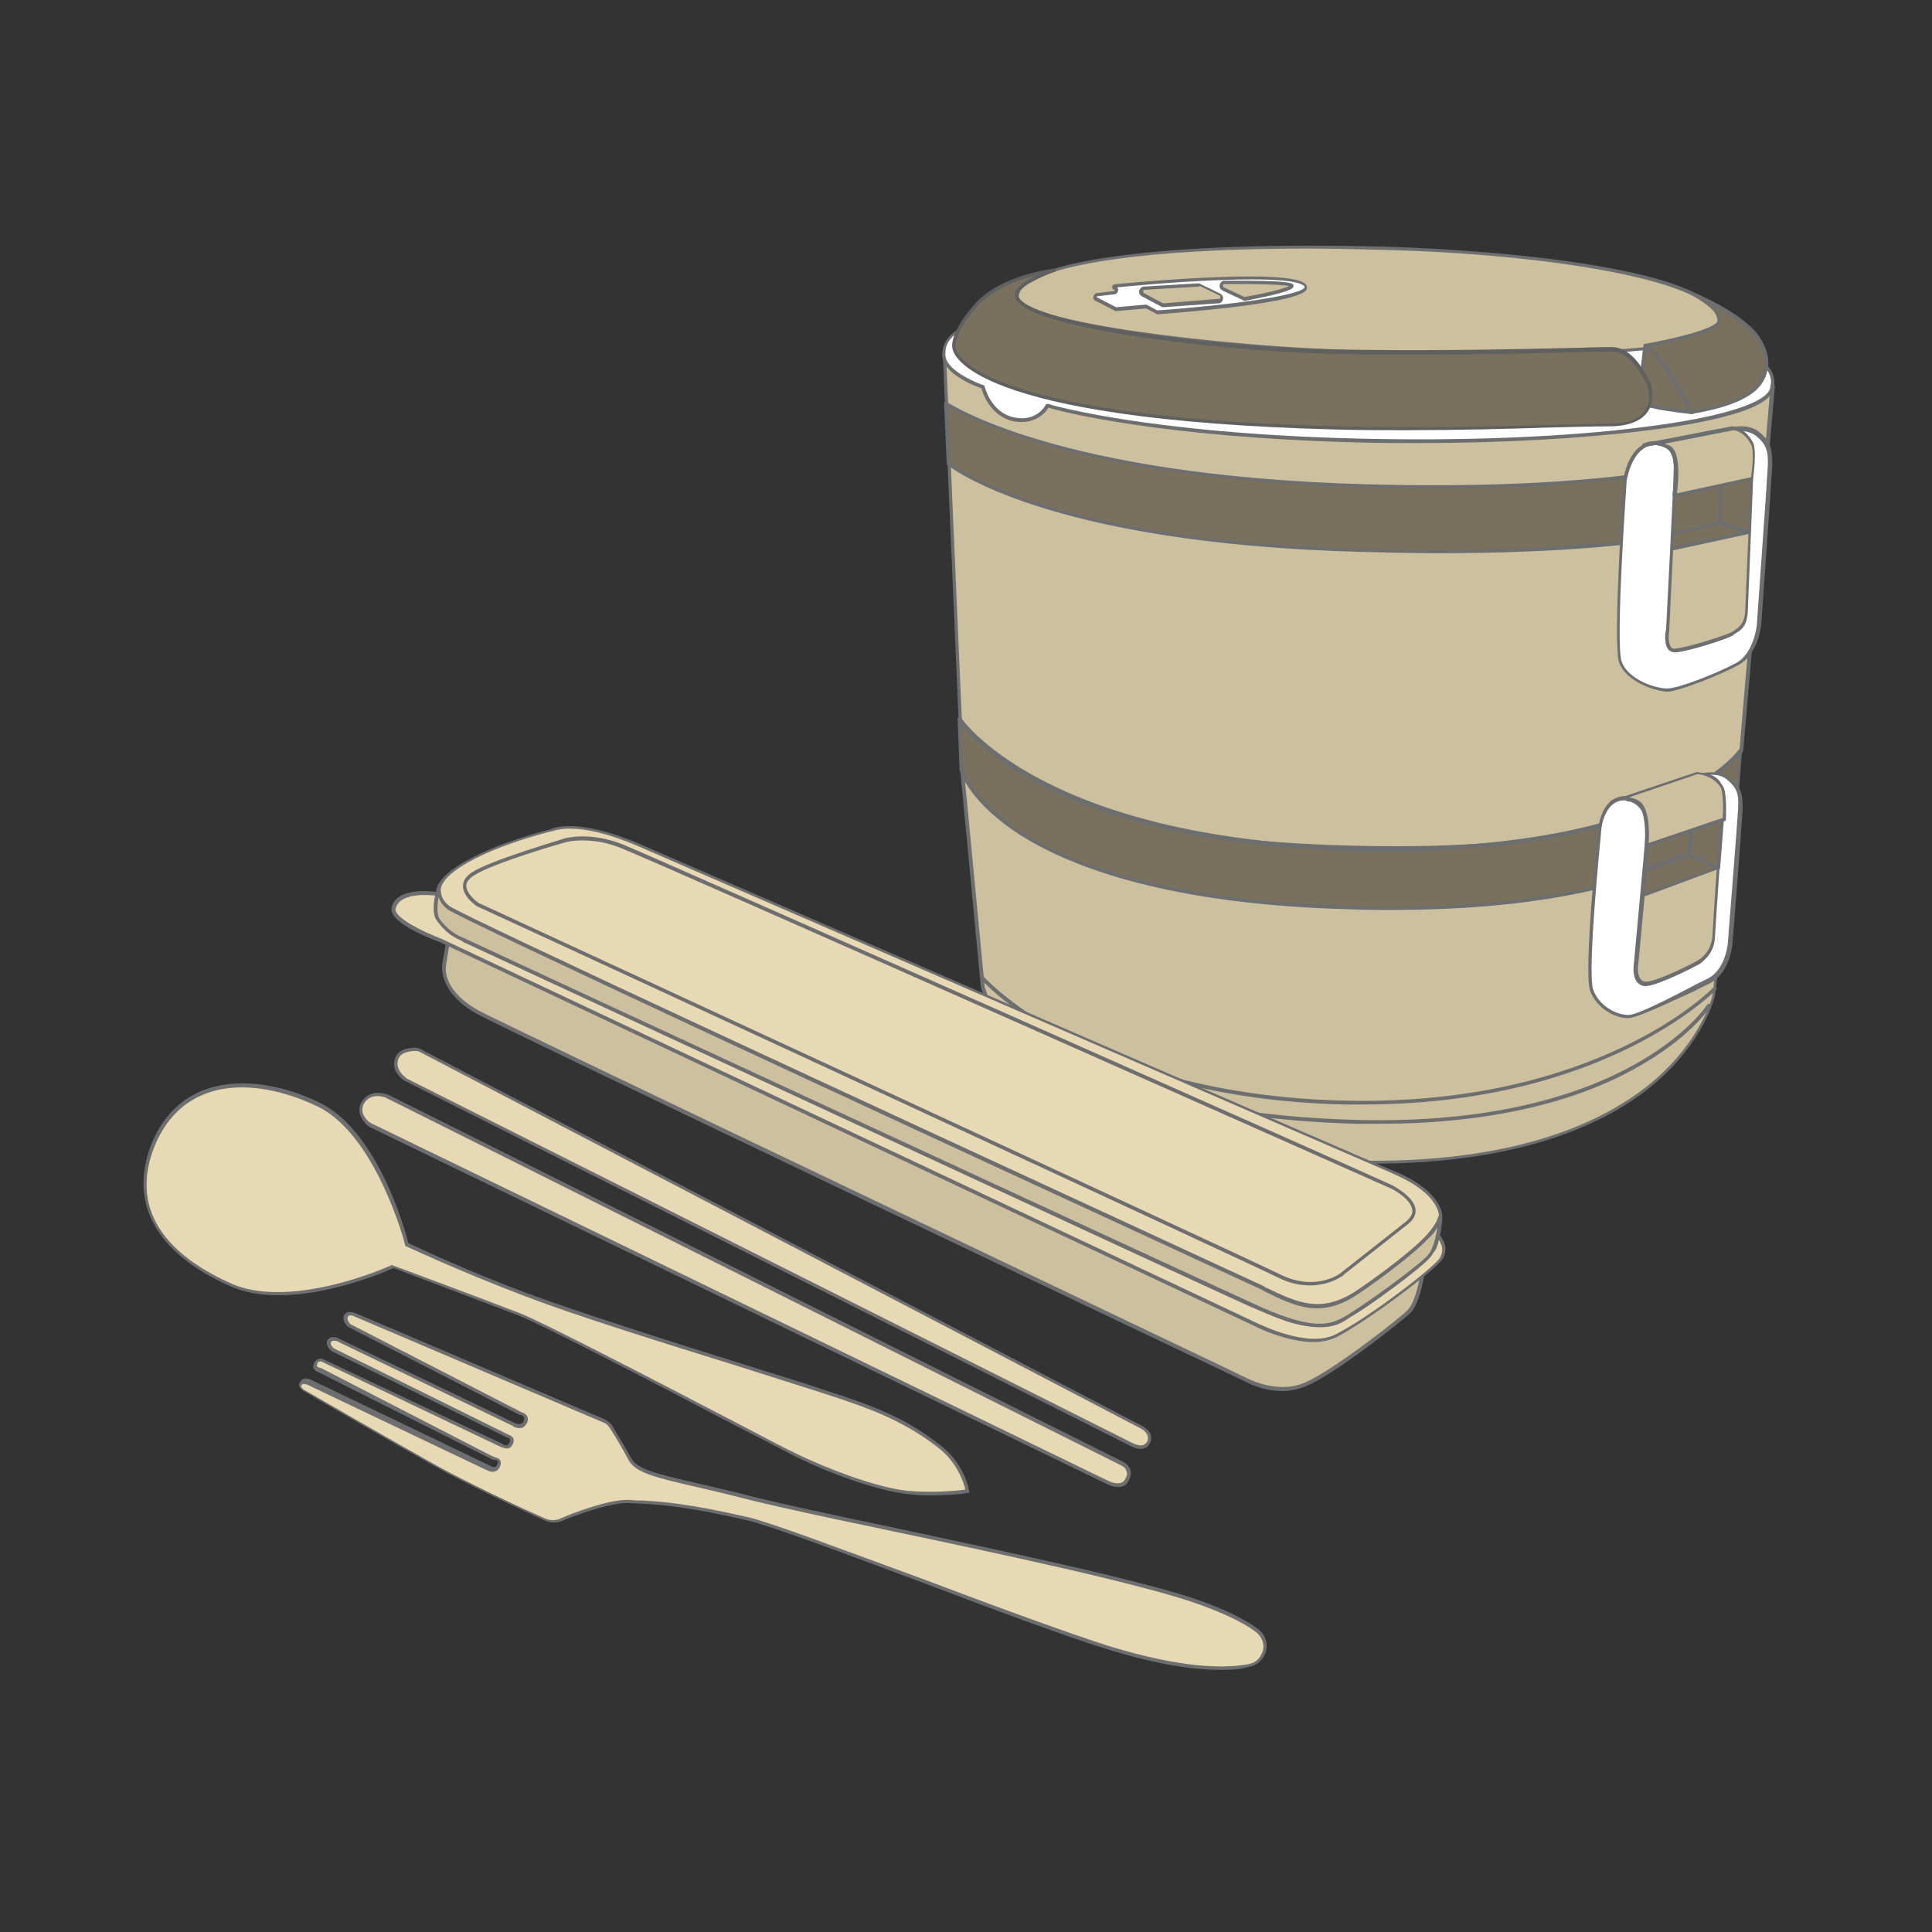 <?xml version="1.0" encoding="utf-8"?>
<!-- Generator: Adobe Illustrator 27.2.0, SVG Export Plug-In . SVG Version: 6.00 Build 0)  -->
<svg version="1.1" id="Layer_1" xmlns="http://www.w3.org/2000/svg" xmlns:xlink="http://www.w3.org/1999/xlink" x="0px" y="0px"
	 viewBox="0 0 300 300" style="enable-background:new 0 0 300 300;" xml:space="preserve">
<rect x="0" y="0" width="300" height="300" fill="#333333" stroke="none"/>
<style type="text/css">
	.st0{fill:none;}
	.st1{fill:#CDC09F;}
	.st2{fill:#6D6E70;}
	.st3{fill:#79715D;}
	.st4{fill:#FFFFFF;}
	.st5{fill:#606060;}
	.st6{fill:#E8D9B5;}
</style>
<rect y="115.5" class="st0" width="70.9" height="84.5"/>
<rect x="229" y="115.5" class="st0" width="70.9" height="84.5"/>
<rect x="65.9" y="278.7" class="st0" width="186.8" height="21.3"/>
<rect x="65.9" y="0" class="st0" width="186.8" height="21.3"/>
<g>
	<g>
		<g>
			<path class="st1" d="M149.4,119.5l3.2,33.7c0,0,6.2,25.9,57,27.2s56.6-25.8,56.6-25.8l3.5-28.3c0,0-3.3,15.5-63.6,13.9
				C157.1,138.8,149.4,119.5,149.4,119.5z"/>
			<path class="st2" d="M213,180.7c-1.1,0-2.3,0-3.5,0c-26.3-0.7-40.5-8.1-47.7-14.2c-7.9-6.6-9.5-13.2-9.5-13.3l-3.2-33.7
				c0-0.1,0.1-0.3,0.2-0.3c0.1,0,0.3,0,0.3,0.2c0,0,2,4.9,9.9,9.8c7.3,4.5,21.3,10.1,46.5,10.7c59.4,1.6,63.3-13.5,63.3-13.7
				c0-0.1,0.2-0.2,0.3-0.2c0.1,0,0.2,0.2,0.2,0.3l-3.5,28.3c0,0.1-1.6,7-9.3,13.6C250.2,174,237.1,180.7,213,180.7z M149.8,120.8
				l3.1,32.4c0,0,1.6,6.5,9.4,13c7.2,6,21.2,13.3,47.3,14s40-6.3,47.1-12.3c7.6-6.5,9.2-13.2,9.2-13.3l3.3-26.7
				c-1,1.5-3.3,3.9-8.6,6.2c-7.6,3.4-23.3,7.2-54.5,6.4c-25.3-0.7-39.4-6.3-46.8-10.8C153.5,126,150.8,122.5,149.8,120.8z"/>
		</g>
		<g>
			<path class="st1" d="M146.6,55.1l2.5,57.8c0,0,4.7,17.2,60.6,18.7c55.8,1.5,60.7-15,60.7-15l4.9-56.4c0,0-5.8-13.9-66.4-15.5
				C153.3,43.2,146.6,55.1,146.6,55.1z"/>
			<path class="st2" d="M216.4,131.9c-2.2,0-4.4,0-6.7-0.1c-28.9-0.8-43.9-5.8-51.3-9.9c-8.2-4.5-9.4-8.8-9.5-9c0,0,0,0,0-0.1
				L146.4,55c0-0.1,0-0.1,0-0.1c0.3-0.5,7.4-12,62.5-10.6c60.1,1.6,66.4,15.1,66.7,15.6V60l-4.9,56.4c0,0,0,0,0,0.1
				c-0.1,0.2-1.3,4.3-9.5,8.2C254.2,128.2,241,131.9,216.4,131.9z M149.4,112.8c0.1,0.4,1.6,4.4,9.3,8.7c7.4,4.1,22.3,9.1,51,9.8
				c28.7,0.8,43.6-3.3,51-6.9c7.7-3.7,9.2-7.6,9.4-7.9l4.8-56.3c-0.5-0.9-8.4-13.7-66.1-15.3c-52.5-1.4-61.3,9.3-61.9,10.2
				L149.4,112.8z"/>
		</g>
		<g>
			<path class="st3" d="M146.9,62.6l0.4,9.4c0,0,14.2,12.1,64.1,13.4s62-5.9,62-5.9l1-10.8c0,0-13.2,7.9-62.2,6.6
				S146.9,62.6,146.9,62.6z"/>
			<path class="st2" d="M223.3,85.9c-3.7,0-7.6-0.1-11.9-0.2c-49.5-1.3-64.1-13.4-64.3-13.5c-0.1,0-0.1-0.1-0.1-0.2l-0.4-9.4
				c0-0.1,0-0.2,0.1-0.2s0.2,0,0.3,0c0.2,0.1,16.8,11.5,65.2,12.8c48.4,1.3,62-6.5,62.1-6.6s0.2-0.1,0.3,0c0.1,0.1,0.1,0.2,0.1,0.3
				l-1,10.8c0,0.1-0.1,0.2-0.1,0.2C273.1,80.1,262.9,85.9,223.3,85.9z M147.6,71.9c1.3,1,16.6,12.1,63.8,13.3
				c46.7,1.2,60.4-5.1,61.8-5.8l1-10.1c-2.7,1.3-18.2,7.6-61.9,6.4c-44.2-1.2-62.1-10.8-65-12.6L147.6,71.9z"/>
		</g>
		<g>
			<path class="st3" d="M149.1,111.5l0.3,7.9c0,0,5.5,20,60.6,21.5c49.9,1.3,59.6-14,59.6-14l0.8-10.4c0,0-11.1,16.5-60.1,15.2
				C161.2,130.5,149.1,111.5,149.1,111.5z"/>
			<path class="st2" d="M215.8,141.3c-1.9,0-3.8,0-5.9-0.1c-28.5-0.7-43.5-6.6-51.1-11.3c-8.3-5.2-9.7-10.1-9.8-10.3c0,0,0,0,0-0.1
				l-0.3-7.9c0-0.1,0.1-0.2,0.2-0.3c0.1,0,0.2,0,0.3,0.1c0.1,0.2,12.7,18.8,60.9,20.1c48.3,1.3,59.8-15,59.9-15.1s0.2-0.1,0.3-0.1
				c0.1,0,0.2,0.2,0.2,0.3l-0.8,10.4v0.1c-0.1,0.2-2.6,3.9-11.2,7.6C251.3,137.8,238.1,141.3,215.8,141.3z M149.6,119.4
				c0.1,0.4,1.8,5.2,9.6,10.1c7.5,4.7,22.4,10.4,50.8,11.2c47.7,1.3,58.7-12.9,59.3-13.8l0.7-9.4c-1.2,1.4-4.4,4.5-11.3,7.5
				c-8.2,3.6-23.2,7.8-48.6,7.2c-25.4-0.7-40.7-6.1-49.1-10.6c-7.1-3.8-10.6-7.5-11.8-9L149.6,119.4z"/>
		</g>
		<g>
			<path class="st4" d="M146.6,55.1c-0.1,3,6.1,5,6.1,5s0.9,4.2,4.7,5s5.3-2.1,5.3-2.1s15,4.6,48.1,5.4s64.3-2.8,64.4-8.3
				c0,0,5.9-12.1-60.6-13.9S146.7,52.1,146.6,55.1z"/>
			<path class="st2" d="M220.4,68.8c-3.2,0-6.4,0-9.6-0.1c-30.7-0.8-46.1-4.8-48-5.4c-0.4,0.7-2.1,2.8-5.5,2.1
				c-3.5-0.8-4.7-4.3-4.9-5.1c-0.9-0.3-6.2-2.3-6.1-5.3c0.1-2.1,1.2-4.5,9.3-6.4c10.6-2.5,30.5-3.4,59-2.6
				c47.3,1.2,58.1,7.7,60.4,11.5c0.8,1.4,0.5,2.4,0.4,2.7c-0.2,3.5-11,5.6-20.1,6.7C245.5,68.1,233.1,68.8,220.4,68.8z M162.7,62.7
				C162.7,62.7,162.8,62.7,162.7,62.7c0.2,0.1,15.4,4.6,48.1,5.4c16,0.4,32.2-0.2,44.5-1.8c12.2-1.5,19.6-3.9,19.6-6.3v-0.1
				c0,0,0.4-0.9-0.4-2.3c-2.3-3.7-13.1-10-60-11.2c-67.5-1.8-67.7,6-67.7,8.6c-0.1,2.7,5.8,4.8,5.9,4.8c0.1,0,0.2,0.1,0.2,0.2
				c0,0,0.9,4,4.5,4.8s5-1.9,5-2C162.5,62.8,162.6,62.7,162.7,62.7z"/>
		</g>
		<g>
			<polygon class="st3" points="267.1,81.2 271.6,82.6 259.6,85.2 256.3,83.5 			"/>
			<path class="st2" d="M259.6,85.5h-0.1l-3.3-1.7c-0.1-0.1-0.2-0.2-0.1-0.3c0-0.1,0.1-0.2,0.2-0.2l10.8-2.3h0.1l4.4,1.4
				c0.1,0,0.2,0.1,0.2,0.3c0,0.1-0.1,0.2-0.2,0.2L259.6,85.5L259.6,85.5z M257.1,83.6l2.5,1.3l10.9-2.3l-3.4-1.1L257.1,83.6z"/>
		</g>
		<g>
			<polygon class="st3" points="267.3,74.9 267.1,81.2 271.7,82.7 272.1,74 			"/>
			<path class="st2" d="M271.7,82.9L271.7,82.9l-4.7-1.5c-0.1,0-0.2-0.1-0.2-0.3l0.2-6.3c0-0.1,0.1-0.2,0.2-0.3l4.8-0.9
				c0.1,0,0.2,0,0.2,0.1c0.1,0.1,0.1,0.1,0.1,0.2l-0.3,8.6c0,0.1,0,0.2-0.1,0.2C271.8,82.9,271.8,82.9,271.7,82.9z M267.4,81
				l4.1,1.3l0.3-7.9l-4.3,0.8L267.4,81z"/>
		</g>
		<g>
			<polygon class="st3" points="262.3,132.7 267.1,134.7 255.1,139.1 251.8,136.4 			"/>
			<path class="st2" d="M255.1,139.3c-0.1,0-0.1,0-0.2-0.1l-3.3-2.7c-0.1-0.1-0.1-0.2-0.1-0.3s0.1-0.2,0.2-0.2l10.5-3.7
				c0.1,0,0.1,0,0.2,0l4.8,2c0.1,0,0.2,0.1,0.2,0.3c0,0.1-0.1,0.2-0.2,0.2L255.1,139.3L255.1,139.3z M252.3,136.5l2.8,2.3l11.3-4.1
				l-4.1-1.7L252.3,136.5z"/>
		</g>
		<g>
			<path class="st2" d="M211.7,171.5c-1.1,0-2.1,0-3.2,0c-39.9-1-56.1-19.3-56.2-19.5c-0.1-0.1-0.1-0.3,0-0.4c0.1-0.1,0.3-0.1,0.4,0
				c0.2,0.2,16.2,18.3,55.8,19.3s57.4-17.4,57.6-17.6c0.1-0.1,0.3-0.1,0.4,0s0.1,0.3,0,0.4C266.3,153.8,249.3,171.5,211.7,171.5z"/>
		</g>
		<g>
			<path class="st2" d="M214.2,174.5c-1.1,0-2.3,0-3.5,0c-42.2-1.1-56.3-16.7-56.5-16.8c-0.1-0.1-0.1-0.3,0-0.4
				c0.1-0.1,0.3-0.1,0.4,0c0.1,0.2,14.1,15.5,56.1,16.6c41.9,1.1,54.3-17.7,54.4-17.9c0.1-0.1,0.2-0.2,0.4-0.1
				c0.1,0.1,0.2,0.2,0.1,0.4s-3.2,4.9-11.5,9.5C246.9,169.9,234.2,174.5,214.2,174.5z"/>
		</g>
		<g>
			<path class="st4" d="M257.2,68.8c1.9,0.1,3.1,1.3,3,3.7S259,97.8,259,97.8s-0.6,3.2,1.3,3.1c1.8-0.1,8.1-2.1,8.9-2.6
				s1.9-1,2.1-3.4s1-24.9,1-24.9s-0.3-1.7-1.2-2.4c-0.8-0.7-2.5-0.8-2.5-0.8s2.7-0.7,4.3,0.7c1.7,1.4,1.9,2.6,1.9,4.9
				S273.1,97,273.1,97s-0.4,4.7-3.4,6.3c-3.1,1.6-9,3.9-10.7,3.9s-6.4-1.4-7.4-4.4s0.7-28.3,0.7-28.3S253.1,68.7,257.2,68.8z"/>
			<path class="st2" d="M259,107.4c-1.7,0-6.5-1.4-7.6-4.6c-1-3.1,0.7-27.4,0.7-28.4c0-0.1,0.8-6,5.1-5.8c1.1,0,1.9,0.4,2.4,1.1
				c0.6,0.7,0.9,1.7,0.8,2.9c-0.1,2.4-1.2,25.1-1.2,25.3c-0.1,0.5-0.2,2,0.3,2.6c0.2,0.2,0.4,0.3,0.7,0.2c1.7-0.1,8-2.1,8.8-2.6
				c0.1-0.1,0.2-0.1,0.3-0.2c0.7-0.5,1.6-1,1.7-3.1c0.1-2.4,1-23.9,1-24.9c0-0.2-0.3-1.6-1.1-2.2c-0.8-0.6-2.3-0.8-2.3-0.8
				c-0.1,0-0.2-0.1-0.2-0.2s0.1-0.2,0.2-0.3c0.1,0,2.8-0.8,4.6,0.7c1.8,1.5,2,2.7,2,5.1c-0.1,2.3-1.7,24.4-1.7,24.6
				s-0.4,4.8-3.6,6.5C266.9,104.9,260.8,107.3,259,107.4L259,107.4z M257.1,69.1c-3.7,0-4.4,5.3-4.5,5.4c0,0.2-1.8,25.3-0.8,28.2
				c1,2.9,5.5,4.3,7.2,4.2c1.6,0,7.5-2.3,10.5-3.9c2.9-1.5,3.3-6,3.3-6c0-0.2,1.6-22.3,1.7-24.6s-0.2-3.4-1.8-4.7
				c-0.8-0.6-1.8-0.8-2.6-0.8c0.4,0.1,0.8,0.3,1,0.5c1,0.8,1.3,2.5,1.3,2.5s0,0,0,0.1c0,0.2-0.9,22.5-1,24.9s-1.1,3-2,3.5
				c-0.1,0.1-0.2,0.1-0.2,0.2c-0.8,0.6-7.2,2.6-9,2.7c-0.5,0-0.8-0.1-1.1-0.4c-0.8-0.9-0.5-2.9-0.4-3c0-0.2,1.2-22.8,1.2-25.3
				c0-1.1-0.2-2-0.7-2.6S258.1,69.2,257.1,69.1L257.1,69.1C257.1,69.1,257.1,69.1,257.1,69.1z"/>
		</g>
		<g>
			<path class="st4" d="M252.6,124c1.9,0,3.4,2,3.4,4.3c-0.1,2.3-1.9,21.3-1.9,21.3s-0.5,3.3,1.8,3.1c1.8-0.2,7.1-2.8,7.9-3.3
				c0.8-0.5,2.2-1.7,2.3-4c0.1-2.3,1.5-22.2,1.5-22.2s-0.3-1.6-1.2-2.2c-0.8-0.6-2.5-0.8-2.5-0.8s2.6-0.7,4.3,0.6s1.9,2.4,1.9,4.6
				s-1.6,21-1.6,21s-0.4,4.4-3.4,5.8c-3,1.5-10.7,5.5-12.3,5.6c-1.7,0-4.7-1.2-5.7-4.1c-1-2.8,1.2-24.4,1.2-24.4
				S248.5,123.8,252.6,124z"/>
			<path class="st2" d="M252.8,158.1c-1.8,0-4.8-1.3-5.9-4.3c-1-2.9,1.1-23.6,1.2-24.5c0,0,0.2-5.8,4.5-5.7l0,0
				c2,0.1,3.7,2.1,3.7,4.6c-0.1,2.3-1.8,20.6-1.9,21.4c0,0-0.3,1.7,0.4,2.5c0.3,0.3,0.6,0.4,1.1,0.3c1.8-0.2,7-2.8,7.8-3.3
				s2-1.6,2.2-3.7c0.1-2.2,1.4-21.2,1.5-22.1c0-0.2-0.3-1.5-1.1-2c-0.8-0.6-2.3-0.7-2.3-0.7c-0.1,0-0.2-0.1-0.2-0.2s0.1-0.2,0.2-0.3
				c0.1,0,2.8-0.7,4.6,0.7c1.8,1.4,2,2.5,2,4.8c-0.1,2.1-1.5,20.2-1.6,21c0,0.2-0.4,4.5-3.5,6.1c-0.6,0.3-1.5,0.7-2.4,1.2
				C259.3,155.6,254.2,158.1,252.8,158.1L252.8,158.1z M252.5,124.2c-3.7,0-3.9,5-3.9,5.2s-2.2,21.5-1.2,24.3c1,2.7,3.8,3.9,5.4,3.9
				c0,0,0,0,0.1,0c1.3,0,6.4-2.6,9.8-4.4c0.9-0.5,1.8-0.9,2.4-1.2c2.9-1.4,3.2-5.6,3.2-5.6c0-0.2,1.5-18.8,1.6-21s-0.2-3.1-1.8-4.4
				c-0.7-0.6-1.7-0.7-2.5-0.7c0.3,0.1,0.7,0.3,0.9,0.5c1,0.7,1.3,2.3,1.3,2.4c0,0,0,0,0,0.1c0,0.2-1.4,19.9-1.5,22.2
				c-0.1,2.4-1.6,3.6-2.4,4.2c-0.9,0.5-6.2,3.2-8.1,3.4c-0.6,0.1-1.1-0.1-1.5-0.5c-0.9-0.9-0.6-2.8-0.6-2.9c0-0.2,1.8-19.1,1.9-21.3
				c0.1-2.1-1.4-4-3.1-4C252.6,124.2,252.5,124.2,252.5,124.2z"/>
		</g>
		<g>
			<path class="st1" d="M255.4,69.2l13.8-2.6c0,0,1.7,0,3,2.3c0.6,1.1,0,5.4,0,5.4l-12,2.6c0,0,1-6.4-0.9-7.5
				C257,68.3,255.4,69.2,255.4,69.2z"/>
			<path class="st2" d="M260,77.2c-0.1,0-0.1,0-0.2-0.1s-0.1-0.1-0.1-0.2c0.3-1.7,0.7-6.4-0.8-7.2c-0.7-0.4-1.3-0.5-1.8-0.6
				l-1.8,0.3c-0.1,0-0.3,0-0.3-0.2c0-0.1,0-0.3,0.1-0.3c0,0,0.8-0.4,1.9-0.4l11.9-2.3c0,0,0,0,0.1,0s1.9,0.1,3.2,2.5
				c0.6,1.2,0.1,5.1,0,5.6c0,0.1-0.1,0.2-0.2,0.2L260,77.2C260.1,77.2,260.1,77.2,260,77.2z M258.5,68.9c0.2,0.1,0.5,0.2,0.8,0.3
				c1.8,1,1.3,5.9,1.1,7.4l11.5-2.5c0.2-1.3,0.5-4.2,0-5.1c-1.1-2-2.5-2.2-2.7-2.2L258.5,68.9z"/>
		</g>
		<g>
			<path class="st1" d="M214.8,38.5c21.5,0.6,52.3,4.1,52.1,11.5c-0.2,6.1-38.8,5.1-56.4,4.6s-52.8-4-52.7-8.6
				C158,41.4,176.5,37.5,214.8,38.5z"/>
			<path class="st2" d="M233.1,55.2c-6.9,0-14.5-0.1-22.2-0.3h-0.3c-15.1-0.4-53.1-3.6-52.9-8.9c0.1-5.5,23.1-8.6,57.2-7.7
				c18.2,0.5,52.6,3.5,52.4,11.8C267.1,54.1,252.4,55.2,233.1,55.2z M203.2,38.6c-30.7,0-44.9,3.6-45,7.4c-0.1,4,31.7,7.8,52.4,8.4
				h0.3c16.7,0.4,55.7,1.5,55.8-4.4c0.2-6.4-26.6-10.6-51.9-11.2C210.7,38.7,206.8,38.6,203.2,38.6z"/>
		</g>
		<g>
			<path class="st4" d="M202.6,44.2c-2.3-2.3-24.3-0.3-29,0.1c-0.6,0.1-0.5,0.1-0.6,0.1c-0.1,0.1,0.2,0.2,0.2,0.2
				c0.3,0.2,0.2,0.7-0.2,0.7l-2.6,0.3c-0.4,0-0.5,0.5-0.1,0.7l2.9,1.5c0.1,0,0.1,0,0.2,0l4.5-0.4c0.1,0,0.2,0,0.2,0l1.5,0.8
				c0.1,0,0.1,0.1,0.2,0C181.6,48.4,205.2,46.6,202.6,44.2z M189.3,46.7l-8.6,0.7c-0.1,0-0.2,0-0.3-0.1l-3-1.6
				c-0.5-0.3-0.3-0.9,0.2-1l8.4-0.5c0.1,0,0.2,0,0.3,0l3.1,1.5C190,45.9,189.9,46.7,189.3,46.7z M193.4,46.4c-0.1,0-0.2,0-0.3,0
				l-3.2-1.5c-0.5-0.2-0.3-0.9,0.2-1c3.5,0,10.2,0,10.5,0.5C201,45,194.5,46.2,193.4,46.4z"/>
			<path class="st2" d="M179.8,48.8c-0.1,0-0.2,0-0.3-0.1l-1.5-0.8c0,0,0,0-0.1,0l-4.5,0.4c-0.1,0-0.3,0-0.4-0.1l-2.9-1.5
				c-0.3-0.1-0.4-0.4-0.3-0.7c0.1-0.3,0.3-0.5,0.6-0.5l2.6-0.3c0.1,0,0.1-0.1,0.1-0.1s0-0.1-0.1-0.1c0,0-0.2-0.1-0.3-0.3
				c0-0.1,0-0.2,0-0.3c0.1-0.2,0.2-0.2,0.8-0.3c6.3-0.6,26.9-2.3,29.2,0l0,0c0.3,0.3,0.3,0.6,0.2,0.8
				C202.2,47,185.1,48.4,179.8,48.8L179.8,48.8z M177.9,47.3c0.1,0,0.2,0,0.3,0.1l1.5,0.8c0,0,0,0,0.1,0c10.9-0.8,22.3-2.3,22.8-3.6
				c0,0,0-0.1-0.1-0.2c-1.8-1.7-16.6-1-28.8,0.2c0,0-0.1,0-0.2,0c0.1,0.2,0.2,0.4,0.1,0.6c-0.1,0.3-0.3,0.5-0.6,0.5l-2.6,0.3
				c-0.1,0-0.1,0.1-0.1,0.1s0,0.1,0.1,0.1l2.9,1.5c0,0,0,0,0.1,0L177.9,47.3L177.9,47.3z M180.7,47.7c-0.1,0-0.3,0-0.4-0.1l-3-1.6
				c-0.3-0.2-0.5-0.5-0.4-0.9c0.1-0.3,0.4-0.6,0.7-0.6L186,44c0.1,0,0.3,0,0.4,0.1l3.1,1.5c0.3,0.2,0.5,0.5,0.4,0.9
				s-0.4,0.6-0.7,0.6L180.7,47.7C180.8,47.7,180.8,47.7,180.7,47.7z M186.2,44.5L186.2,44.5l-8.5,0.5c-0.2,0-0.2,0.2-0.2,0.2
				s0,0.2,0.1,0.3l3,1.6h0.1l8.6-0.7l0,0c0.2,0,0.2-0.2,0.2-0.2s0-0.2-0.1-0.3l-3.1-1.5C186.2,44.5,186.2,44.5,186.2,44.5z
				 M193.3,46.7c-0.1,0-0.2,0-0.3-0.1l-3.2-1.5c-0.3-0.2-0.5-0.5-0.4-0.9s0.4-0.6,0.7-0.6c10.3-0.1,10.6,0.4,10.7,0.6
				c0.1,0.1,0.1,0.2,0,0.4c-0.2,0.5-2.7,1.2-7.4,2.1l0,0C193.4,46.7,193.3,46.7,193.3,46.7z M193.4,46.4L193.4,46.4L193.4,46.4z
				 M192.5,44.1c-0.7,0-1.5,0-2.4,0c-0.2,0-0.2,0.1-0.2,0.2c0,0,0,0.2,0.1,0.3l3.2,1.5h0.1c3.5-0.6,6.2-1.3,6.9-1.7
				C199.6,44.3,197.3,44.1,192.5,44.1z"/>
		</g>
		<g>
			<polygon class="st3" points="262.7,127.8 262.3,132.7 266.8,134.7 267.5,127 			"/>
			<path class="st2" d="M266.8,135h-0.1l-4.5-2c-0.1,0-0.2-0.2-0.2-0.3l0.4-4.9c0-0.1,0.1-0.2,0.2-0.2l4.8-0.8c0.1,0,0.2,0,0.2,0.1
				c0.1,0.1,0.1,0.1,0.1,0.2l-0.6,7.7c0,0.1-0.1,0.2-0.1,0.2C266.9,135,266.9,135,266.8,135z M262.6,132.6l4,1.8l0.6-7l-4.2,0.7
				L262.6,132.6z"/>
		</g>
		<g>
			<path class="st1" d="M250.4,124.4l13.2-4.4c0,0,2.6,0.1,3.9,2.2c0.6,1.1,0.3,5,0.3,5l-12.1,4.1c0,0,0.5-5.7-1.4-6.7
				C252.2,123.5,250.4,124.4,250.4,124.4z"/>
			<path class="st2" d="M255.7,131.6c-0.1,0-0.1,0-0.2-0.1c-0.1-0.1-0.1-0.1-0.1-0.2c0.1-1.5,0.2-5.7-1.3-6.5
				c-1.1-0.6-2.1-0.6-2.8-0.4l-0.9,0.3c-0.1,0-0.3,0-0.3-0.1c-0.1-0.1,0-0.3,0.1-0.3c0,0,0.4-0.2,1-0.3l12.2-4.1h0.1
				c0.1,0,2.8,0.1,4.1,2.3c0.6,1.1,0.4,4.7,0.4,5.1c0,0.1-0.1,0.2-0.2,0.2L255.7,131.6C255.8,131.6,255.8,131.6,255.7,131.6z
				 M253,123.8c0.4,0.1,0.9,0.2,1.4,0.5c1.8,0.9,1.7,5.2,1.6,6.6l11.5-3.9c0.1-1.2,0.1-3.9-0.3-4.7c-1.1-1.8-3.3-2.1-3.6-2.1
				L253,123.8z"/>
		</g>
		<g>
			<path class="st3" d="M255.4,53.7c0,0,1.7,1.2,4,4.7s3.2,5.6,3.2,5.6s5-0.7,8.4-2.5s4.4-5.5,2-9.1s-9.9-6.7-9.9-6.7
				s4.6,2.4,3.9,4.2C266.2,51.8,255.4,53.7,255.4,53.7z"/>
			<path class="st2" d="M262.6,64.3c-0.1,0-0.2-0.1-0.2-0.2c0,0-0.9-2.2-3.2-5.6c-2.2-3.4-3.9-4.6-3.9-4.6c-0.1-0.1-0.1-0.2-0.1-0.3
				s0.1-0.2,0.2-0.2c4.1-0.7,10.8-2.3,11.3-3.5c0.5-1.3-2.5-3.2-3.7-3.9c-0.1-0.1-0.2-0.2-0.1-0.4c0.1-0.1,0.2-0.2,0.3-0.1
				c0.3,0.1,7.6,3.2,10,6.8c1.2,1.8,1.7,3.7,1.2,5.4c-0.4,1.7-1.6,3.1-3.3,4C267.8,63.6,262.8,64.2,262.6,64.3L262.6,64.3z
				 M256,53.8c0.7,0.6,2,1.9,3.6,4.4c1.9,2.9,2.9,4.9,3.1,5.5c1-0.1,5.2-0.8,8.1-2.4c1.6-0.9,2.7-2.2,3-3.7c0.4-1.6,0-3.3-1.1-5
				c-1.4-2-4.3-3.8-6.7-5.1c0.8,0.8,1.5,1.7,1.1,2.6C266.5,51.8,258.4,53.4,256,53.8z"/>
		</g>
		<g>
			<path class="st3" d="M262.6,64c0,0-8.1-0.9-8-1.8s0.9-8.6,0.9-8.6s2,1.4,4,4.7C261.4,61.7,262.6,64,262.6,64z"/>
			<path class="st2" d="M262.6,64.3L262.6,64.3c-5.5-0.6-8.3-1.3-8.3-2c0-0.9,0.8-8.3,0.9-8.6c0-0.1,0.1-0.2,0.2-0.2
				c0.1,0,0.2,0,0.3,0c0.1,0.1,2.1,1.5,4.1,4.8s3.2,5.6,3.2,5.7s0,0.2,0,0.3C262.8,64.2,262.7,64.3,262.6,64.3z M254.8,62.2
				c0.4,0.4,4,1.1,7.3,1.5c-0.4-0.8-1.5-2.7-2.9-5.2c-1.5-2.4-2.9-3.8-3.6-4.3C255.5,55.9,254.9,61.4,254.8,62.2z"/>
		</g>
		<g>
			<path class="st3" d="M163.7,41.9c0,0-8.3,0.8-12.4,5.7c-3.8,4.5-3.1,6.4-3.1,6.4s0.5,10.9,59.5,12.4c17.4,0.5,34.5-0.4,42.4-0.4
				c8.3,0,6.1-6.3,6.1-6.3s-2.3-5.6-5.8-5.5c-4.1,0-27.1,0.8-44.8,0.3s-46.8-4.1-47.7-8.5C157.5,44,163.7,41.9,163.7,41.9z"/>
			<path class="st5" d="M218.3,66.8c-3.5,0-7.1,0-10.7-0.1c-57.4-1.5-59.6-11.8-59.7-12.6c-0.1-0.3-0.4-2.4,3.2-6.6
				c4.1-4.9,12.3-5.7,12.6-5.8c0.1,0,0.3,0.1,0.3,0.2c0,0.1,0,0.3-0.2,0.3c-2.3,0.8-5.9,2.5-5.7,3.7c0.9,4.1,29.4,7.9,47.4,8.3
				c14,0.4,31.5,0,39.9-0.2c2.4-0.1,4-0.1,4.9-0.1l0,0c3.7,0,5.9,5.5,6,5.7c0,0.1,0.9,2.5-0.5,4.4c-1,1.4-3,2.2-5.9,2.2
				c-2.5,0-5.9,0.1-9.8,0.2C234.2,66.6,226.5,66.8,218.3,66.8z M161.1,42.7c-2.8,0.7-7,2.1-9.6,5.1c-3.6,4.3-3.1,6.1-3.1,6.2
				c0,0,0,0,0,0.1s1.5,10.6,59.2,12.1c12,0.3,23.9,0,32.6-0.2c3.9-0.1,7.4-0.2,9.8-0.2c2.7,0,4.5-0.7,5.4-2c1.2-1.7,0.4-3.9,0.4-3.9
				s-2.2-5.3-5.5-5.3l0,0c-0.9,0-2.6,0-4.9,0.1c-8.4,0.2-25.9,0.6-39.9,0.2c-15.7-0.4-46.9-3.9-47.9-8.8
				C157.4,44.7,159.3,43.5,161.1,42.7z"/>
		</g>
	</g>
	<g>
		<g>
			<path class="st1" d="M69.8,144.6c0,0-0.4,2.4-0.9,5s1.3,5.4,5.1,7.6c3.9,2.2,119.2,57,119.2,57s4.8,2.8,9.4,0.8
				c4.6-2,15.1-10.3,16.1-11.3c1.8-1.9,2.5-8.6,2.5-8.6L91.5,136.5L69.8,144.6z"/>
			<path class="st2" d="M199.1,216c-3.2,0-5.8-1.5-6-1.6c-1.1-0.5-115.3-54.8-119.1-57c-3.8-2.1-5.7-5.1-5.3-7.9l0.9-5
				c0-0.1,0.1-0.2,0.2-0.2l21.7-8.1c0.1,0,0.1,0,0.2,0l129.7,58.5c0.1,0,0.2,0.2,0.2,0.3c0,0.3-0.7,6.8-2.5,8.8
				c-1,1-11.5,9.4-16.2,11.4C201.5,215.8,200.2,216,199.1,216z M70.1,144.8l-0.8,4.8c-0.5,2.6,1.4,5.3,5,7.3
				c3.8,2.1,118,56.4,119.1,57c0.1,0,4.8,2.7,9.2,0.8c4.6-2,15.1-10.3,16-11.3c1.6-1.7,2.2-7.2,2.4-8.3L91.5,136.8L70.1,144.8z"/>
		</g>
		<g>
			<path class="st6" d="M61.1,141.1c-0.4,2.2,7.3,5,7.3,5l126.9,59.8c0,0,7.7,3.8,12.1,1.6c5.4-2.8,15.6-10.7,16.3-12
				s0.6-2.6-1.6-4.7c-2.2-2.1-127.7-57.3-130.8-58.6s-4.2-1.1-6.4-0.3s-17.2,6.9-17.2,6.9S61.7,137.8,61.1,141.1z"/>
			<path class="st2" d="M204,208.4c-4.1,0-8.6-2.2-8.8-2.3L68.3,146.3c-0.8-0.3-7.9-2.9-7.5-5.3l0,0c0.6-3.3,6.2-2.6,7-2.5
				c1.1-0.4,15-6.1,17.1-6.9c2.3-0.8,3.3-1,6.6,0.3c1.2,0.5,128.6,56.5,130.9,58.6c2.1,2,2.5,3.4,1.6,5c-0.8,1.4-11.1,9.3-16.4,12.1
				C206.5,208.1,205.3,208.4,204,208.4z M61.1,141.1h0.3c-0.2,1.4,4.3,3.6,7.2,4.7l126.9,59.8c0.1,0,7.6,3.8,11.9,1.6
				c5.5-2.8,15.6-10.7,16.2-11.9c0.6-1.2,0.6-2.3-1.5-4.3c-1.9-1.8-123-55.4-130.7-58.5c-3-1.2-4-1.1-6.2-0.3s-17,6.9-17.2,6.9h-0.1
				c-0.1,0-5.9-0.9-6.5,2.1L61.1,141.1z"/>
		</g>
		<g>
			<path class="st6" d="M85.5,129c0,0,3.6-2.1,13.6,2.2C109.1,135.6,216,182,216,182s6.6,2.3,7.6,6.4c0.3,1.2-0.5,4.6-0.9,5.5
				c-0.9,1.8-11,9.5-13.9,10.8c-5,2.2-8.4,0.6-15-2.3c-6.6-2.9-121.5-56.3-121.5-56.3s-7.4-5.8-2.9-10.1S85.5,129,85.5,129z"/>
			<path class="st2" d="M204.3,206c-3.1,0-6.2-1.4-10.6-3.3c-6.5-2.9-120.4-55.8-121.5-56.3c0,0,0,0-0.1,0c-0.2-0.1-4.3-3.4-4.4-7
				c-0.1-1.3,0.4-2.5,1.5-3.5c4.4-4.1,15.3-6.9,16.2-7.1c0.4-0.2,4.2-1.9,13.8,2.2c9.9,4.3,115.8,50.3,116.9,50.7
				c0.3,0.1,6.7,2.4,7.8,6.6c0.3,1.3-0.5,4.8-0.9,5.6c-0.9,1.9-11.1,9.7-14,10.9C207.3,205.6,205.8,206,204.3,206z M72.5,145.8
				c2.4,1.1,115,53.4,121.5,56.3c6.6,2.9,9.9,4.4,14.8,2.3c3-1.3,12.9-9,13.7-10.7c0.4-0.9,1.1-4.2,0.9-5.3c-1-4-7.4-6.2-7.4-6.3
				c-1.1-0.5-107-46.4-116.9-50.7c-9.7-4.2-13.3-2.3-13.4-2.3c0,0,0,0-0.1,0s-11.6,2.8-16,7c-0.9,0.9-1.4,1.9-1.3,3.1
				C68.4,142.5,72.1,145.6,72.5,145.8z M85.5,129L85.5,129L85.5,129z"/>
		</g>
		<g>
			<path class="st6" d="M218.4,189.9l-9.9,7.8c0,0-4,3.3-9.9,0.4S74.1,140.4,74.1,140.4s-3.9-2.7-0.8-4.7s14.4-5.2,14.4-5.2
				s3.7-1.2,9.1,1c4.9,2,119.4,52.8,119.4,52.8S221.9,187.2,218.4,189.9z"/>
			<path class="st2" d="M203.4,199.6c-1.4,0-3.1-0.3-4.9-1.2c-5.9-2.9-123.3-57.2-124.5-57.7c-0.1-0.1-2.2-1.5-2.1-3.2
				c0-0.8,0.5-1.4,1.3-2c3.1-2,14-5.1,14.4-5.3c0.1,0,3.9-1.2,9.3,1c4.9,2,118.3,52.3,119.4,52.9c0.1,0.1,3.3,1.7,3.5,3.7
				c0.1,0.8-0.3,1.6-1.2,2.3l-9.9,7.8C208.7,198,206.6,199.6,203.4,199.6z M90.4,130.5c-1.7,0-2.6,0.3-2.6,0.3
				c-0.1,0-11.3,3.2-14.3,5.2c-0.7,0.5-1.1,1-1.1,1.5c0,1.4,1.9,2.7,1.9,2.7c1.1,0.5,118.6,54.8,124.5,57.7c5.7,2.8,9.6-0.3,9.6-0.4
				l9.9-7.8c0.7-0.6,1.1-1.2,1-1.8c-0.2-1.8-3.2-3.3-3.2-3.3c-1.1-0.5-114.5-50.9-119.4-52.8C94.1,130.7,92,130.5,90.4,130.5z
				 M218.4,189.9L218.4,189.9L218.4,189.9z"/>
		</g>
		<g>
			<path class="st1" d="M69.7,141c3,2.2,121.4,56.6,126.5,59.1c5.1,2.5,9,4.5,14.6,0.7c2.1-1.4,8.3-5.7,11-8.8
				c2.2-2.4,1.8-3.6,1.9-2.7c0,0-0.3,3.9-1.6,5.6s-9.5,7.6-12.7,9.5c-2.8,1.7-5.5,2.4-13.5-1.2c-8.1-3.6-124-57.4-124-57.4
				s-2.1-0.6-3.9-3.1c-1-1.4,0.2-5.3,0.2-5.3S67.7,139.5,69.7,141z"/>
			<path class="st2" d="M205,206.1c-2.1,0-4.9-0.7-9.2-2.6c-8-3.5-122.8-56.8-124-57.4c0,0-2.2-0.6-4-3.2c-1.1-1.5,0.1-5.3,0.2-5.5
				c0-0.1,0.2-0.2,0.3-0.2c0.1,0,0.2,0.2,0.2,0.3s-0.5,1.9,1.3,3.2l0,0c2.2,1.6,68.4,32.2,103.9,48.6c12.3,5.7,21.2,9.8,22.5,10.4
				l0.3,0.2c5,2.4,8.6,4.1,14,0.6c2.1-1.4,8.2-5.7,11-8.7c0.9-1,1.6-2,1.8-2.8c0-0.1,0.2-0.3,0.3-0.2c0.1,0,0.2,0.2,0.2,0.3
				c0,0,0,0.1,0,0.2c0,0.2-0.3,4.1-1.6,5.8c-1.4,1.8-9.6,7.7-12.8,9.6C208.3,205.5,207,206.1,205,206.1z M68.1,139.3
				c-0.2,1.2-0.3,2.6,0.1,3.3c1.7,2.4,3.7,3,3.7,3c1.2,0.6,116,53.8,124,57.4c8.2,3.6,10.7,2.8,13.3,1.2c3-1.8,11.3-7.8,12.6-9.4
				c0.8-1,1.2-2.9,1.4-4.2c-0.3,0.5-0.7,1.1-1.3,1.6c-2.8,3-9,7.4-11.1,8.8c-5.7,3.8-9.6,1.9-14.5-0.5l-0.3-0.2
				c-1.3-0.6-10.2-4.7-22.5-10.4c-35.6-16.4-101.8-47.1-104-48.7C68.7,140.6,68.3,139.9,68.1,139.3z"/>
		</g>
	</g>
	<g>
		<g>
			<path class="st6" d="M64.5,162.9c0.3,0,0.5,0.1,0.7,0.2l112.2,58.6c0,0,1.7,0.9,0.9,2.4c-0.7,1.4-2.7,0.2-2.7,0.2L63.2,167.7
				c-0.1,0-0.1-0.1-0.2-0.1c-0.4-0.3-1.8-1.4-1.4-3C61.9,163,63.7,162.9,64.5,162.9z"/>
			<path class="st2" d="M177.2,225c-0.8,0-1.7-0.5-1.7-0.5L63,167.9c-0.1,0-0.1-0.1-0.2-0.1c-0.5-0.3-2-1.5-1.5-3.3
				c0.4-1.7,2.4-1.8,3.2-1.8c0.3,0,0.6,0.1,0.8,0.2l112.2,58.6c0,0,0.9,0.5,1.2,1.3c0.1,0.4,0.1,0.9-0.2,1.4
				c-0.2,0.4-0.5,0.6-0.9,0.7C177.5,224.9,177.3,225,177.2,225z M64.4,163.2c-0.7,0-2.3,0.2-2.6,1.4c-0.4,1.5,0.9,2.5,1.3,2.8
				l0.1,0.1L175.7,224c0,0,1.1,0.6,1.8,0.4c0.2-0.1,0.4-0.2,0.6-0.5c0.6-1.2-0.8-2-0.8-2L65.1,163.3
				C64.9,163.2,64.7,163.2,64.4,163.2L64.4,163.2C64.5,163.2,64.4,163.2,64.4,163.2z"/>
		</g>
		<g>
			<path class="st6" d="M56.3,171.3c1-1.8,3.1-1.3,3.6-1.2c0.1,0,0.2,0.1,0.2,0.1l114.3,57.1c0,0,1.5,0.8,0.5,2.5
				c-0.8,1.4-2.9,0.4-2.9,0.4L57.5,174.7c-0.1-0.1-0.3-0.1-0.4-0.2C56.7,174.1,55.5,172.8,56.3,171.3z"/>
			<path class="st2" d="M173.6,230.9c-0.6,0-1.2-0.2-1.6-0.4L57.4,175c-0.2-0.1-0.3-0.2-0.4-0.3c-0.4-0.4-1.8-1.8-0.9-3.5
				c0.9-1.6,2.6-1.7,3.9-1.3c0.1,0,0.2,0.1,0.3,0.1l114.3,57.1c0,0,0.7,0.4,0.9,1.1c0.2,0.5,0.1,1.1-0.3,1.8
				C174.9,230.7,174.3,230.9,173.6,230.9z M56.3,171.3l0.2,0.1c-0.7,1.3,0.3,2.4,0.8,2.8c0.1,0.1,0.2,0.1,0.3,0.2L172.2,230
				c0,0,1.9,0.9,2.5-0.3c0.3-0.5,0.4-0.9,0.2-1.3c-0.2-0.6-0.7-0.8-0.7-0.8L60,170.5c-0.1,0-0.1-0.1-0.2-0.1c-0.6-0.2-2.4-0.6-3.3,1
				L56.3,171.3z"/>
		</g>
	</g>
	<g>
		<path class="st6" d="M24,177.5c4.4-10.3,15.6-10.7,25.5-5.9c9.4,4.6,13.7,21.7,13.7,21.7s7.6,3.7,18.5,7.8s32.4,10.5,46.2,14.9
			c8,2.6,12.8,4.5,18,8.5c3.7,2.9,4.4,7,4.4,7s-5.8,0.7-10.1,0.1c-4.3-0.6-11.3-3-16.9-5.9c-5.6-2.8-37.8-19.9-42.7-21.7
			c-4.9-1.8-19.6-7.4-19.6-7.4s-15.6,7.2-25.2,2.9C26.2,195.4,19.4,188.2,24,177.5z"/>
		<path class="st2" d="M144.3,232.2c-1.4,0-2.8-0.1-4.1-0.3c-4.3-0.6-11.5-3.1-17-5.9c-1.5-0.8-5-2.6-9.3-4.8
			c-11.8-6.2-29.7-15.5-33.3-16.9c-4.7-1.8-18.2-6.9-19.5-7.4c-1.5,0.7-16.1,7-25.4,2.8c-11.7-5.2-15.9-13.2-12-22.5l0,0
			c1.7-3.9,4.4-6.6,8.1-8c4.9-1.8,11.4-1.1,17.8,2c9.1,4.4,13.4,20.1,13.8,21.8c1,0.5,8.3,4,18.4,7.8c7.9,2.9,21.3,7.2,33.2,10.9
			c4.7,1.5,9.1,2.8,12.9,4.1c8.1,2.6,12.9,4.5,18.1,8.6c3.8,2.9,4.5,7,4.5,7.1v0.3h-0.3C150.3,231.9,147.5,232.2,144.3,232.2z
			 M61,196.5L61,196.5c0.1,0,14.8,5.5,19.7,7.4c3.6,1.4,21.5,10.7,33.4,16.9c4.4,2.3,7.8,4.1,9.3,4.8c5.5,2.7,12.5,5.2,16.8,5.8
			c3.6,0.5,8.5,0.1,9.7-0.1c-0.2-0.9-1.2-4.2-4.2-6.5c-5.2-4-9.9-5.9-18-8.5c-3.8-1.2-8.2-2.6-12.9-4.1
			c-11.9-3.7-25.4-7.9-33.2-10.9c-10.8-4.1-18.5-7.8-18.6-7.8l-0.1-0.1v-0.1c0-0.2-4.5-17.1-13.6-21.5c-6.3-3-12.6-3.8-17.3-2
			c-3.5,1.3-6.1,3.9-7.8,7.7l0,0c-4.9,11.5,3.6,18.2,11.7,21.8c9.4,4.2,24.9-2.8,25-2.9L61,196.5z"/>
	</g>
	<g>
		<path class="st6" d="M193.9,258.7c2.6-0.5,3.4-3.8,1.2-5.4c-1.7-1.3-4.5-2.7-9-4.4c-13.1-4.7-57.1-13-69.7-16.2
			c-12.7-3.2-17.3-3.6-18.6-6.1c-0.9-1.7-2.1-3.7-2.8-4.8c-0.3-0.5-0.8-1-1.4-1.2L55,204.2c0,0-1.1-0.5-1.3,0.2s0.5,1.4,0.5,1.4
			l26.7,13.7c0,0,1.2,0.3,0.7,1.4s-1.8,0.3-1.8,0.3L52.3,208c0,0-0.9-0.2-1.2,0.4c-0.3,0.6,0.6,1.2,0.6,1.2L78.8,223
			c0,0,1,0.2,0.5,1.1c-0.5,1-1.4,0.3-1.4,0.3l-27.6-13.1c0,0-0.9-0.6-1.4,0.3c-0.5,0.9,0.6,1.2,0.6,1.2L76,226.1
			c0.3,0.1,0.5,0.2,0.8,0.3c0.4,0.1,0.9,0.3,0.5,1.1c-0.5,1.1-1.7,0.2-1.7,0.2l-27.5-13.2c0,0-1-0.6-1.4,0.2
			c-0.4,0.7,0.8,1.3,0.8,1.3s13.1,7.6,19.7,11.3c5.4,3,14.2,7.1,17.4,8.6c0.7,0.3,1.6,0.4,2.3,0.1c2.4-1,8.1-3,10.7-2.8
			c3.4,0.3,6.5-0.1,18.3,2.7c6.7,1.6,43.5,16.2,56,20C183.4,259.4,190.2,259.4,193.9,258.7z"/>
		<path class="st2" d="M189.6,259.3c-4,0-9.6-0.7-17.6-3.2c-6-1.8-17.5-6.1-28.6-10.3c-12.3-4.6-23.8-8.9-27.3-9.7
			c-9.4-2.2-13.3-2.4-16.2-2.6c-0.7,0-1.4-0.1-2.1-0.1c-2.6-0.2-8.3,1.8-10.6,2.8c-0.8,0.3-1.7,0.3-2.6-0.1
			c-3.5-1.6-12.1-5.6-17.4-8.6c-6.6-3.7-19.6-11.2-19.7-11.3c-0.1,0-0.8-0.4-1-0.9c-0.1-0.2-0.1-0.5,0.1-0.7
			c0.1-0.2,0.3-0.4,0.6-0.5c0.5-0.2,1.1,0.2,1.2,0.2l27.5,13.2c0.2,0.1,0.6,0.4,0.9,0.3c0.2,0,0.3-0.2,0.4-0.4
			c0.1-0.1,0.1-0.4,0.1-0.5c-0.1-0.1-0.3-0.2-0.4-0.2c-0.3,0-0.6-0.1-0.9-0.3l-26.5-13.3c-0.1,0-0.6-0.2-0.8-0.6
			c-0.1-0.2-0.1-0.5,0.1-0.9c0.2-0.3,0.4-0.5,0.7-0.6c0.5-0.1,1,0.2,1,0.2l27.5,13c0.1,0.1,0.4,0.3,0.7,0.2c0.2,0,0.3-0.2,0.4-0.4
			s0.1-0.4,0.1-0.5c-0.1-0.2-0.3-0.2-0.4-0.3h-0.1l-27.2-13.4c-0.1-0.1-1-0.8-0.7-1.6c0.3-0.7,1.1-0.6,1.5-0.5l27.5,13.2
			c0.2,0.1,0.7,0.3,1.1,0.2c0.2-0.1,0.3-0.2,0.4-0.4s0.1-0.4,0.1-0.6c-0.1-0.2-0.4-0.4-0.6-0.4h-0.1L54,206c0,0-0.9-0.8-0.6-1.7
			c0.1-0.2,0.2-0.4,0.5-0.5c0.5-0.2,1.2,0.1,1.3,0.1l38.5,16.4c0.6,0.3,1.2,0.7,1.5,1.3c0.6,1.1,1.9,3.1,2.8,4.8
			c1,1.8,3.8,2.4,10.6,4c2.2,0.5,4.8,1.1,7.9,1.9c4.3,1.1,12.2,2.8,21.3,4.7c17.7,3.8,39.7,8.4,48.4,11.5c4,1.4,7,2.9,9.1,4.4
			c1.1,0.8,1.6,2.1,1.3,3.4s-1.3,2.3-2.6,2.5C192.8,259.2,191.3,259.3,189.6,259.3z M97.3,232.9c0.2,0,0.3,0,0.5,0
			c0.7,0.1,1.3,0.1,2.1,0.1c2.9,0.2,6.8,0.4,16.3,2.6c3.5,0.8,15.1,5.2,27.4,9.7c11.1,4.2,22.6,8.4,28.6,10.3
			c11.4,3.5,18.1,3.5,21.7,2.8v0.3v-0.3c1.1-0.2,1.9-1,2.2-2.1s-0.2-2.2-1.1-2.9c-2-1.5-5-2.9-8.9-4.3c-8.6-3.1-30.7-7.8-48.3-11.5
			c-9.1-1.9-17-3.6-21.4-4.7c-3.1-0.8-5.6-1.4-7.8-1.9c-7-1.6-9.9-2.3-11-4.3c-0.9-1.7-2.1-3.7-2.8-4.8c-0.3-0.5-0.7-0.9-1.3-1.1
			L55,204.4c-0.1-0.1-0.6-0.2-0.8-0.1c-0.1,0-0.1,0.1-0.2,0.2c-0.2,0.4,0.3,1,0.4,1.1L81,219.3c0.1,0,0.7,0.2,0.9,0.7
			c0.1,0.3,0.1,0.7-0.1,1s-0.4,0.6-0.7,0.7c-0.7,0.2-1.5-0.2-1.5-0.3l-27.4-13.2c0,0-0.1,0-0.3,0s-0.5,0-0.5,0.3
			c-0.2,0.4,0.5,0.9,0.5,0.9L79,222.8c0.1,0,0.5,0.2,0.7,0.5c0.1,0.3,0.1,0.6-0.1,1c-0.2,0.3-0.4,0.6-0.7,0.6
			c-0.5,0.1-1-0.2-1.1-0.2l-27.5-13.1c0,0-0.3-0.2-0.6-0.2c-0.2,0-0.3,0.1-0.4,0.3c-0.1,0.2-0.1,0.3-0.1,0.4
			c0.1,0.2,0.4,0.3,0.5,0.3h0.1L76.2,226c0.3,0.1,0.5,0.2,0.7,0.3c0.4,0.1,0.6,0.2,0.8,0.5c0.1,0.3,0.1,0.6-0.1,1s-0.4,0.6-0.8,0.7
			c-0.6,0.2-1.3-0.3-1.4-0.3l-27.5-13.1c-0.1-0.1-0.5-0.2-0.8-0.2c-0.1,0-0.2,0.1-0.3,0.2c-0.1,0.1-0.1,0.2,0,0.3
			c0.1,0.3,0.5,0.5,0.7,0.6s13.2,7.6,19.8,11.3c5.3,3,13.9,7,17.4,8.5c0.7,0.3,1.4,0.3,2.1,0.1C89.2,234.8,94.5,232.9,97.3,232.9z"
			/>
	</g>
</g>
</svg>
